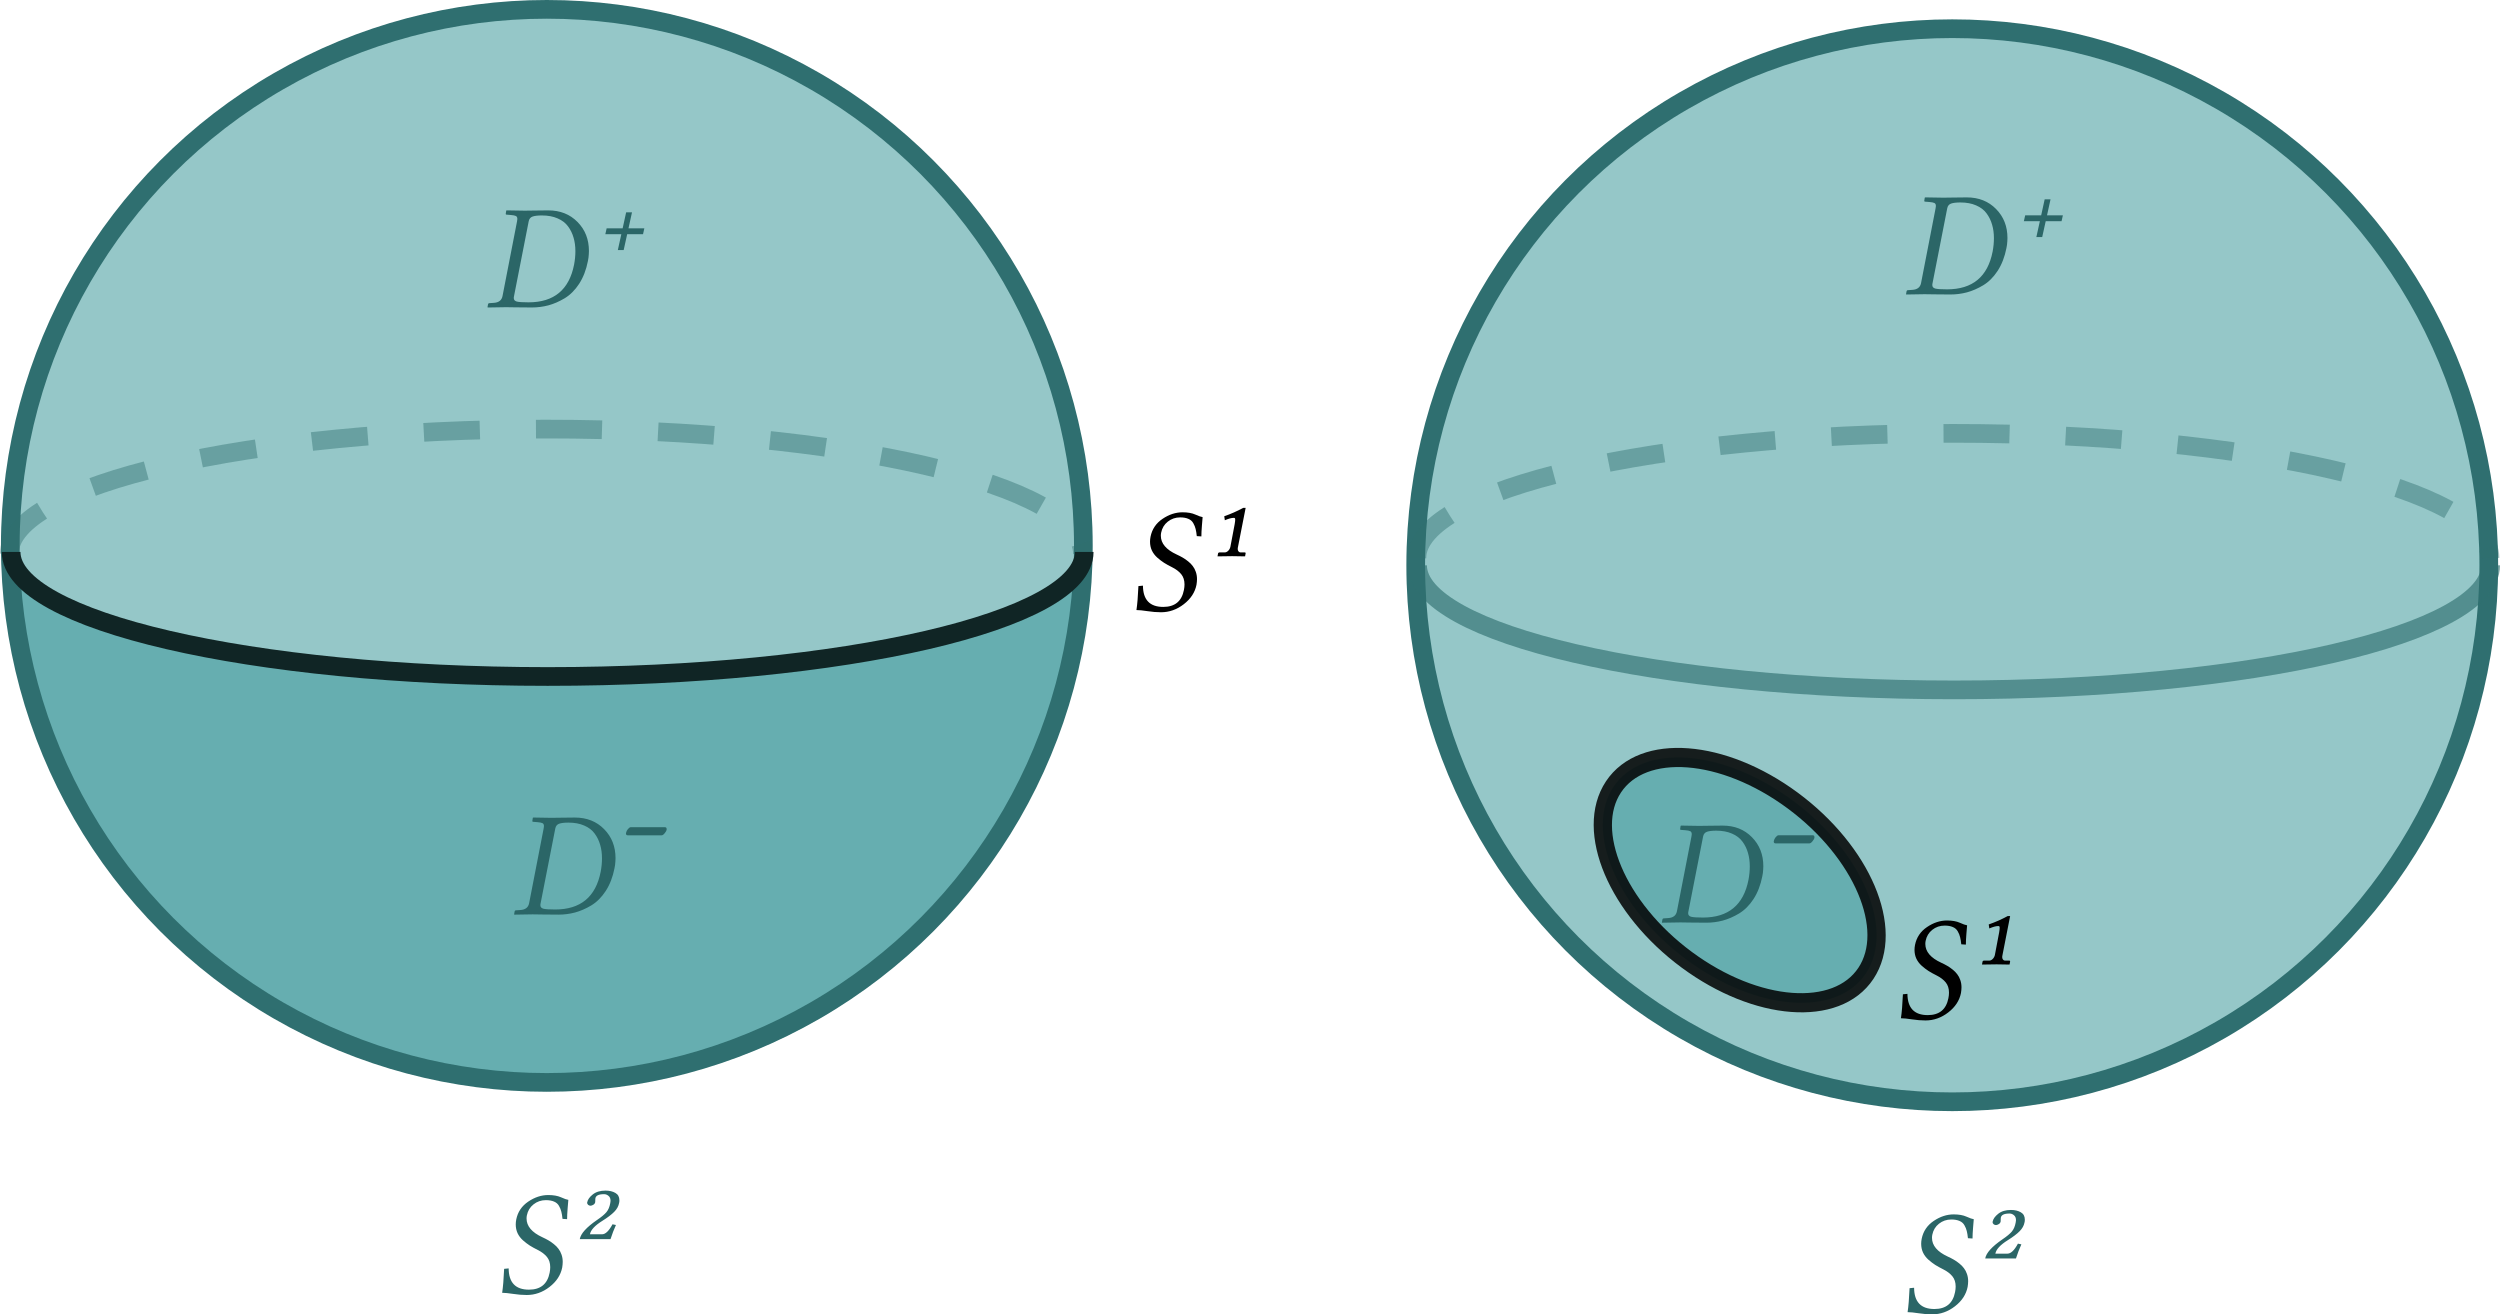 <?xml version="1.0" encoding="UTF-8" standalone="no"?>
<!-- Created with Inkscape (http://www.inkscape.org/) -->

<svg
   width="141.458mm"
   height="74.371mm"
   viewBox="0 0 141.458 74.371"
   version="1.1"
   id="svg1"
   inkscape:version="1.3.2 (091e20e, 2023-11-25)"
   sodipodi:docname="AltSphereDecomposition.svg"
   xml:space="preserve"
   xmlns:inkscape="http://www.inkscape.org/namespaces/inkscape"
   xmlns:sodipodi="http://sodipodi.sourceforge.net/DTD/sodipodi-0.dtd"
   xmlns="http://www.w3.org/2000/svg"
   xmlns:svg="http://www.w3.org/2000/svg"><sodipodi:namedview
     id="namedview1"
     pagecolor="#ffffff"
     bordercolor="#000000"
     borderopacity="0.25"
     inkscape:showpageshadow="2"
     inkscape:pageopacity="0.0"
     inkscape:pagecheckerboard="0"
     inkscape:deskcolor="#d1d1d1"
     inkscape:document-units="mm"
     inkscape:zoom="0.93282319"
     inkscape:cx="152.76207"
     inkscape:cy="231.55513"
     inkscape:window-width="1640"
     inkscape:window-height="829"
     inkscape:window-x="0"
     inkscape:window-y="66"
     inkscape:window-maximized="0"
     inkscape:current-layer="layer1"
     showgrid="false" /><defs
     id="defs1"><clipPath
       clipPathUnits="userSpaceOnUse"
       id="clipPath3"><g
         id="g5"><path
           d="M 28.039,142.434 H 154.361 v 46.567 H 28.039 Z m 0,0"
           id="path5"
           style="stroke-width:0.353" /></g></clipPath><clipPath
       clipPathUnits="userSpaceOnUse"
       id="clipPath10"><rect
         style="fill:#000000;stroke:none;stroke-width:0.702;stroke-linecap:round;stroke-dasharray:none;stroke-opacity:1"
         id="rect10"
         width="123.846"
         height="78.425"
         x="30.632"
         y="115.799" /></clipPath><clipPath
       clipPathUnits="userSpaceOnUse"
       id="clipPath12"><rect
         style="fill:#429c9e;stroke:#999999;stroke-width:1.058"
         id="rect13"
         width="131.882"
         height="80.293"
         x="158.758"
         y="116.357" /></clipPath></defs><g
     inkscape:label="Layer 1"
     inkscape:groupmode="layer"
     id="layer1"
     transform="translate(-60.382,-127.022)"><circle
       style="fill:#429c9e;fill-opacity:0.561;stroke:#2f6f70;stroke-width:1.058;stroke-opacity:1"
       id="path13-9"
       cx="170.847"
       cy="159.005"
       r="30.359"
       inkscape:label="path13" /><path
       id="path1-5"
       style="fill:#429b9d;fill-opacity:0.561;stroke:none;stroke-width:1.058"
       d="m 91.605,165.387 c -16.767,0 -30.359,-3.155 -30.373,-7.048 -0.015,16.765 13.577,30.357 30.344,30.357 16.767,0 30.359,-13.592 30.373,-30.357 0.015,3.893 -13.577,7.048 -30.344,7.048 z"
       sodipodi:nodetypes="scscs" /><path
       d="m 92.54,194.915 q -0.008,0.136 -0.041,0.496 -0.029,0.36 -0.029,0.595 l -0.26,-0.017 q -0.025,-0.244 -0.066,-0.405 -0.037,-0.161 -0.132,-0.327 -0.091,-0.165 -0.277,-0.244 -0.186,-0.083 -0.467,-0.083 -0.397,0 -0.699,0.24 -0.298,0.236 -0.376,0.624 -0.017,0.083 -0.017,0.174 0,0.649 0.897,1.062 0.19,0.087 0.339,0.174 0.153,0.087 0.31,0.215 0.157,0.124 0.26,0.265 0.107,0.136 0.174,0.331 0.066,0.19 0.066,0.409 0,0.074 -0.008,0.153 -0.004,0.079 -0.021,0.165 -0.128,0.645 -0.719,1.1 -0.587,0.455 -1.29,0.455 -0.364,0 -0.765,-0.062 -0.401,-0.062 -0.624,-0.062 0.074,-0.484 0.112,-1.356 l 0.256,-0.025 q 0.008,1.203 1.149,1.203 0.984,0 1.17,-0.959 0.017,-0.087 0.025,-0.165 0.008,-0.079 0.008,-0.149 0,-0.351 -0.186,-0.579 -0.186,-0.227 -0.517,-0.393 -0.265,-0.132 -0.455,-0.252 -0.186,-0.12 -0.384,-0.294 -0.198,-0.178 -0.306,-0.405 -0.103,-0.227 -0.103,-0.496 0,-0.136 0.029,-0.281 0.128,-0.637 0.678,-1.009 0.55,-0.372 1.133,-0.372 0.438,0 0.723,0.128 0.285,0.128 0.413,0.145 z m 1.257,0.331 q -0.074,0 -0.136,-0.05 -0.058,-0.054 -0.058,-0.12 0,-0.025 0.008,-0.033 0.041,-0.219 0.31,-0.434 0.273,-0.219 0.723,-0.219 0.331,0 0.558,0.132 0.227,0.128 0.227,0.418 0,0.095 -0.017,0.153 -0.05,0.273 -0.277,0.5 -0.223,0.227 -0.67,0.508 -0.637,0.397 -0.703,0.761 h 0.686 q 0.289,0 0.591,-0.566 l 0.194,0.041 q -0.169,0.372 -0.306,0.798 h -1.74 q 0.083,-0.467 0.972,-1.079 0.372,-0.252 0.533,-0.442 0.161,-0.19 0.219,-0.513 0.017,-0.083 0.017,-0.128 0,-0.194 -0.116,-0.285 -0.112,-0.095 -0.248,-0.095 -0.467,0 -0.496,0.248 -0.008,0.041 -0.004,0.103 0.004,0.062 -0.004,0.099 -0.017,0.095 -0.107,0.149 -0.091,0.054 -0.157,0.054 z"
       id="text10-6"
       style="font-style:italic;font-size:8.467px;font-family:'Linux Libertine';-inkscape-font-specification:'Linux Libertine, Italic';font-variant-position:super;fill:#2b6667;stroke-width:1.425;stroke-linecap:round"
       aria-label="S2" /><path
       d="m 128.43,156.283 q -0.008,0.136 -0.041,0.496 -0.029,0.36 -0.029,0.595 l -0.26,-0.017 q -0.025,-0.244 -0.066,-0.405 -0.037,-0.161 -0.132,-0.327 -0.091,-0.165 -0.277,-0.244 -0.186,-0.083 -0.467,-0.083 -0.397,0 -0.699,0.24 -0.298,0.236 -0.376,0.624 -0.017,0.083 -0.017,0.174 0,0.649 0.897,1.062 0.19,0.087 0.339,0.174 0.153,0.087 0.31,0.215 0.157,0.124 0.26,0.265 0.107,0.136 0.174,0.331 0.066,0.19 0.066,0.409 0,0.074 -0.008,0.153 -0.004,0.079 -0.021,0.165 -0.128,0.645 -0.719,1.1 -0.587,0.455 -1.29,0.455 -0.364,0 -0.765,-0.062 -0.401,-0.062 -0.624,-0.062 0.074,-0.484 0.112,-1.356 l 0.256,-0.025 q 0.008,1.203 1.149,1.203 0.984,0 1.17,-0.959 0.017,-0.087 0.025,-0.165 0.008,-0.079 0.008,-0.149 0,-0.351 -0.186,-0.579 -0.186,-0.227 -0.517,-0.393 -0.265,-0.132 -0.455,-0.252 -0.186,-0.12 -0.384,-0.294 -0.198,-0.178 -0.306,-0.405 -0.103,-0.227 -0.103,-0.496 0,-0.136 0.029,-0.281 0.128,-0.637 0.678,-1.009 0.55,-0.372 1.133,-0.372 0.438,0 0.723,0.128 0.285,0.128 0.413,0.145 z m 1.765,0.041 q -0.194,0 -0.508,0.136 l -0.033,-0.227 q 0.558,-0.194 1.075,-0.475 h 0.136 l -0.434,2.212 q -0.033,0.136 0.012,0.223 0.05,0.087 0.141,0.087 h 0.236 q 0.05,0 0.045,0.045 l -0.033,0.178 q -0.438,-0.008 -0.732,-0.012 l -0.827,0.012 0.033,-0.178 q 0.025,-0.041 0.066,-0.045 h 0.306 q 0.103,0 0.194,-0.087 0.095,-0.091 0.128,-0.223 l 0.244,-1.29 q 0.017,-0.112 0.025,-0.174 0.008,-0.062 0.004,-0.103 -0.004,-0.045 -0.021,-0.062 -0.017,-0.017 -0.058,-0.017 z"
       id="text10-6-3"
       style="font-style:italic;font-size:8.467px;font-family:'Linux Libertine';-inkscape-font-specification:'Linux Libertine, Italic';font-variant-position:super;stroke-width:1.425;stroke-linecap:round"
       aria-label="S1" /><circle
       style="fill:#429c9e;fill-opacity:0.561;stroke:#2f6f70;stroke-width:1.058;stroke-opacity:1"
       id="path13"
       cx="91.323"
       cy="157.91"
       r="30.359"
       inkscape:label="path13" /><path
       id="path13-1"
       style="fill:none;fill-opacity:0.561;stroke:#2f6f70;stroke-width:1.058;stroke-dasharray:3.175, 3.175;stroke-dashoffset:0;stroke-opacity:0.434"
       d="m 60.911,158.348 c -1e-6,-3.892 13.592,-7.047 30.359,-7.047 m 0,0 c 16.767,0 30.359,3.155 30.359,7.047"
       sodipodi:nodetypes="cccc" /><path
       id="path13-1-4"
       style="fill:none;fill-opacity:0.561;stroke:#2f6f70;stroke-width:1.058;stroke-dasharray:3.175, 3.175;stroke-dashoffset:0;stroke-opacity:0.434"
       d="m 140.555,158.59 c 0,-3.892 13.592,-7.047 30.359,-7.047 m 0,0 c 16.767,0 30.359,3.155 30.359,7.047"
       sodipodi:nodetypes="cccc" /><path
       id="path13-1-4-1"
       style="fill:none;fill-opacity:0.561;stroke:#2f6f70;stroke-width:1.058;stroke-dasharray:none;stroke-dashoffset:0;stroke-opacity:0.647"
       d="m 140.593,159.011 c 0,3.892 13.592,7.047 30.359,7.047 m 0,0 c 16.767,0 30.359,-3.155 30.359,-7.047"
       sodipodi:nodetypes="cccc" /><path
       d="m 121.729,158.253 c 0,3.892 -13.592,7.047 -30.359,7.047 -16.767,0 -30.359,-3.155 -30.359,-7.047"
       style="fill:none;fill-opacity:0.561;stroke:#102525;stroke-width:1.058;stroke-opacity:1"
       id="path1" /><g
       id="text10-6-7"
       style="font-style:italic;font-size:8.467px;font-family:'Linux Libertine';-inkscape-font-specification:'Linux Libertine, Italic';font-variant-position:super;fill:#2b6667;stroke-width:1.425;stroke-linecap:round"
       aria-label="D-"><path
         d="m 89.499,178.605 q 0.017,-0.074 0.074,-0.074 l 0.248,-0.017 q 0.43,-0.025 0.5,-0.384 l 0.819,-4.213 q 0.004,-0.029 0.008,-0.054 0.004,-0.029 0.008,-0.054 0.004,-0.025 0.004,-0.045 0,-0.124 -0.083,-0.165 -0.079,-0.041 -0.294,-0.058 l -0.219,-0.017 q -0.074,0 -0.058,-0.066 l 0.025,-0.161 0.025,-0.017 q 0.761,0.017 1.025,0.017 0.145,0 0.595,-0.008 0.455,-0.008 0.732,-0.008 1.013,0 1.658,0.657 0.645,0.653 0.645,1.641 0,0.095 -0.008,0.19 -0.004,0.091 -0.017,0.19 -0.012,0.095 -0.033,0.19 -0.145,0.744 -0.496,1.286 -0.351,0.537 -0.819,0.819 -0.463,0.277 -0.922,0.401 -0.455,0.12 -0.93,0.12 -0.484,0 -0.93,-0.008 -0.442,-0.008 -0.533,-0.008 -0.273,0 -1.034,0.017 l -0.017,-0.017 z m 1.472,-0.467 q -0.004,0.021 -0.008,0.041 0,0.017 -0.004,0.037 0,0.017 0,0.033 0,0.141 0.165,0.19 0.169,0.045 0.67,0.045 2.158,0 2.576,-2.133 0.074,-0.389 0.074,-0.761 0,-0.418 -0.103,-0.765 -0.099,-0.351 -0.314,-0.641 -0.211,-0.289 -0.591,-0.451 -0.376,-0.165 -0.889,-0.165 -0.347,0 -0.525,0.062 -0.178,0.062 -0.219,0.265 z"
         id="path17" /><path
         d="M 97.821,174.287 H 95.899 q -0.103,0 -0.099,-0.12 0.008,-0.017 0.008,-0.025 0.017,-0.103 0.103,-0.207 0.091,-0.107 0.157,-0.107 h 1.939 q 0.095,0 0.095,0.103 v 0.05 q -0.017,0.074 -0.112,0.19 -0.095,0.116 -0.169,0.116 z"
         id="path18" /></g><ellipse
       style="fill:#429b9d;fill-opacity:0.561;stroke:#000000;stroke-width:1.059;stroke-dasharray:none;stroke-opacity:0.855"
       id="path2"
       cx="-47.912"
       cy="230.491"
       rx="5.412"
       ry="8.882"
       transform="matrix(0.553,-0.833,0.804,0.594,0,0)" /><path
       d="m 87.994,144.25 q 0.017,-0.074 0.074,-0.074 l 0.248,-0.017 q 0.43,-0.025 0.5,-0.384 l 0.819,-4.213 q 0.004,-0.029 0.008,-0.054 0.004,-0.029 0.008,-0.054 0.004,-0.025 0.004,-0.045 0,-0.124 -0.083,-0.165 -0.079,-0.041 -0.294,-0.058 l -0.219,-0.017 q -0.074,0 -0.058,-0.066 l 0.025,-0.161 0.025,-0.017 q 0.761,0.017 1.025,0.017 0.145,0 0.595,-0.008 0.455,-0.008 0.732,-0.008 1.013,0 1.658,0.657 0.645,0.653 0.645,1.641 0,0.095 -0.008,0.19 -0.004,0.091 -0.017,0.19 -0.012,0.095 -0.033,0.19 -0.145,0.744 -0.496,1.286 -0.351,0.537 -0.819,0.819 -0.463,0.277 -0.922,0.401 -0.455,0.12 -0.93,0.12 -0.484,0 -0.93,-0.008 -0.442,-0.008 -0.533,-0.008 -0.273,0 -1.034,0.017 l -0.017,-0.017 z m 1.472,-0.467 q -0.004,0.021 -0.008,0.041 0,0.017 -0.004,0.037 0,0.017 0,0.033 0,0.141 0.165,0.19 0.169,0.045 0.67,0.045 2.158,0 2.576,-2.133 0.074,-0.389 0.074,-0.761 0,-0.418 -0.103,-0.765 -0.099,-0.351 -0.314,-0.641 -0.211,-0.289 -0.591,-0.451 -0.376,-0.165 -0.889,-0.165 -0.347,0 -0.525,0.062 -0.178,0.062 -0.219,0.265 z m 6.478,-3.841 h 0.897 l -0.074,0.331 h -0.897 l -0.198,0.897 H 95.341 l 0.198,-0.897 h -0.905 l 0.074,-0.331 h 0.905 l 0.198,-0.905 h 0.331 z"
       id="text10-6-7-4"
       style="font-style:italic;font-size:8.467px;font-family:'Linux Libertine';-inkscape-font-specification:'Linux Libertine, Italic';font-variant-position:super;fill:#2b6667;stroke-width:1.425;stroke-linecap:round"
       aria-label="D+" /><path
       d="m 172.064,196.01 q -0.008,0.136 -0.041,0.496 -0.029,0.36 -0.029,0.595 l -0.26,-0.017 q -0.025,-0.244 -0.066,-0.405 -0.037,-0.161 -0.132,-0.327 -0.091,-0.165 -0.277,-0.244 -0.186,-0.083 -0.467,-0.083 -0.397,0 -0.699,0.24 -0.298,0.236 -0.376,0.624 -0.017,0.083 -0.017,0.174 0,0.649 0.897,1.062 0.19,0.087 0.339,0.174 0.153,0.087 0.31,0.215 0.157,0.124 0.26,0.265 0.107,0.136 0.174,0.331 0.066,0.19 0.066,0.409 0,0.074 -0.008,0.153 -0.004,0.079 -0.021,0.165 -0.128,0.645 -0.719,1.1 -0.587,0.455 -1.29,0.455 -0.364,0 -0.765,-0.062 -0.401,-0.062 -0.624,-0.062 0.074,-0.484 0.112,-1.356 l 0.256,-0.025 q 0.008,1.203 1.149,1.203 0.984,0 1.17,-0.959 0.017,-0.087 0.025,-0.165 0.008,-0.079 0.008,-0.149 0,-0.351 -0.186,-0.579 -0.186,-0.227 -0.517,-0.393 -0.265,-0.132 -0.455,-0.252 -0.186,-0.12 -0.384,-0.294 -0.198,-0.178 -0.306,-0.405 -0.103,-0.227 -0.103,-0.496 0,-0.136 0.029,-0.281 0.128,-0.637 0.678,-1.009 0.55,-0.372 1.133,-0.372 0.438,0 0.723,0.128 0.285,0.128 0.413,0.145 z m 1.257,0.331 q -0.074,0 -0.136,-0.05 -0.058,-0.054 -0.058,-0.12 0,-0.025 0.008,-0.033 0.041,-0.219 0.31,-0.434 0.273,-0.219 0.723,-0.219 0.331,0 0.558,0.132 0.227,0.128 0.227,0.418 0,0.095 -0.017,0.153 -0.05,0.273 -0.277,0.5 -0.223,0.227 -0.67,0.508 -0.637,0.397 -0.703,0.761 h 0.686 q 0.289,0 0.591,-0.566 l 0.194,0.041 q -0.17,0.372 -0.306,0.798 h -1.74 q 0.083,-0.467 0.972,-1.079 0.372,-0.252 0.533,-0.442 0.161,-0.19 0.219,-0.513 0.017,-0.083 0.017,-0.128 0,-0.194 -0.116,-0.285 -0.112,-0.095 -0.248,-0.095 -0.467,0 -0.496,0.248 -0.008,0.041 -0.004,0.103 0.004,0.062 -0.004,0.099 -0.017,0.095 -0.107,0.149 -0.091,0.054 -0.157,0.054 z"
       id="text10-6-32"
       style="font-style:italic;font-size:8.467px;font-family:'Linux Libertine';-inkscape-font-specification:'Linux Libertine, Italic';font-variant-position:super;fill:#2b6667;stroke-width:1.425;stroke-linecap:round"
       aria-label="S2" /><path
       d="m 171.687,179.38 q -0.008,0.136 -0.041,0.496 -0.029,0.36 -0.029,0.595 l -0.26,-0.017 q -0.025,-0.244 -0.066,-0.405 -0.037,-0.161 -0.132,-0.327 -0.091,-0.165 -0.277,-0.244 -0.186,-0.083 -0.467,-0.083 -0.397,0 -0.699,0.24 -0.298,0.236 -0.376,0.624 -0.017,0.083 -0.017,0.174 0,0.649 0.897,1.062 0.19,0.087 0.339,0.174 0.153,0.087 0.31,0.215 0.157,0.124 0.26,0.265 0.107,0.136 0.174,0.331 0.066,0.19 0.066,0.409 0,0.074 -0.008,0.153 -0.004,0.079 -0.021,0.165 -0.128,0.645 -0.719,1.1 -0.587,0.455 -1.29,0.455 -0.364,0 -0.765,-0.062 -0.401,-0.062 -0.624,-0.062 0.074,-0.484 0.112,-1.356 l 0.256,-0.025 q 0.008,1.203 1.149,1.203 0.984,0 1.17,-0.959 0.017,-0.087 0.025,-0.165 0.008,-0.079 0.008,-0.149 0,-0.351 -0.186,-0.579 -0.186,-0.227 -0.517,-0.393 -0.265,-0.132 -0.455,-0.252 -0.186,-0.12 -0.384,-0.294 -0.198,-0.178 -0.306,-0.405 -0.103,-0.227 -0.103,-0.496 0,-0.136 0.029,-0.281 0.128,-0.637 0.678,-1.009 0.55,-0.372 1.133,-0.372 0.438,0 0.723,0.128 0.285,0.128 0.413,0.145 z m 1.765,0.041 q -0.194,0 -0.508,0.136 l -0.033,-0.227 q 0.558,-0.194 1.075,-0.475 h 0.136 l -0.434,2.212 q -0.033,0.136 0.012,0.223 0.05,0.087 0.141,0.087 h 0.236 q 0.05,0 0.045,0.045 l -0.033,0.178 q -0.438,-0.008 -0.732,-0.012 l -0.827,0.012 0.033,-0.178 q 0.025,-0.041 0.066,-0.045 h 0.306 q 0.103,0 0.194,-0.087 0.095,-0.091 0.128,-0.223 l 0.244,-1.29 q 0.017,-0.112 0.025,-0.174 0.008,-0.062 0.004,-0.103 -0.004,-0.045 -0.021,-0.062 -0.017,-0.017 -0.058,-0.017 z"
       id="text10-6-3-6"
       style="font-style:italic;font-size:8.467px;font-family:'Linux Libertine';-inkscape-font-specification:'Linux Libertine, Italic';font-variant-position:super;stroke-width:1.425;stroke-linecap:round"
       aria-label="S1" /><path
       d="m 168.259,143.515 q 0.017,-0.074 0.074,-0.074 l 0.248,-0.017 q 0.43,-0.025 0.5,-0.384 l 0.819,-4.213 q 0.004,-0.029 0.008,-0.054 0.004,-0.029 0.008,-0.054 0.004,-0.025 0.004,-0.045 0,-0.124 -0.083,-0.165 -0.079,-0.041 -0.294,-0.058 l -0.219,-0.017 q -0.074,0 -0.058,-0.066 l 0.025,-0.161 0.025,-0.017 q 0.761,0.017 1.025,0.017 0.145,0 0.595,-0.008 0.455,-0.008 0.732,-0.008 1.013,0 1.658,0.657 0.645,0.653 0.645,1.641 0,0.095 -0.008,0.19 -0.004,0.091 -0.017,0.19 -0.012,0.095 -0.033,0.19 -0.145,0.744 -0.496,1.286 -0.351,0.537 -0.819,0.819 -0.463,0.277 -0.922,0.401 -0.455,0.12 -0.93,0.12 -0.484,0 -0.93,-0.008 -0.442,-0.008 -0.533,-0.008 -0.273,0 -1.034,0.017 l -0.017,-0.017 z m 1.472,-0.467 q -0.004,0.021 -0.008,0.041 0,0.017 -0.004,0.037 0,0.017 0,0.033 0,0.141 0.165,0.19 0.169,0.045 0.67,0.045 2.158,0 2.576,-2.133 0.074,-0.389 0.074,-0.761 0,-0.418 -0.103,-0.765 -0.099,-0.351 -0.314,-0.641 -0.211,-0.289 -0.591,-0.451 -0.376,-0.165 -0.889,-0.165 -0.347,0 -0.525,0.062 -0.178,0.062 -0.219,0.265 z m 6.478,-3.841 h 0.897 l -0.074,0.331 h -0.897 l -0.198,0.897 h -0.331 l 0.198,-0.897 h -0.905 l 0.074,-0.331 h 0.905 l 0.198,-0.905 h 0.331 z"
       id="text10-6-7-4-3"
       style="font-style:italic;font-size:8.467px;font-family:'Linux Libertine';-inkscape-font-specification:'Linux Libertine, Italic';font-variant-position:super;fill:#2b6667;stroke-width:1.425;stroke-linecap:round"
       aria-label="D+" /><g
       id="g2"
       transform="translate(-14.578,-0.639)"><path
         d="m 169.023,179.7 q 0.017,-0.074 0.074,-0.074 l 0.248,-0.017 q 0.43,-0.025 0.5,-0.384 l 0.819,-4.213 q 0.004,-0.029 0.008,-0.054 0.004,-0.029 0.008,-0.054 0.004,-0.025 0.004,-0.045 0,-0.124 -0.083,-0.165 -0.079,-0.041 -0.294,-0.058 l -0.219,-0.017 q -0.074,0 -0.058,-0.066 l 0.025,-0.161 0.025,-0.017 q 0.761,0.017 1.025,0.017 0.145,0 0.595,-0.008 0.455,-0.008 0.732,-0.008 1.013,0 1.658,0.657 0.645,0.653 0.645,1.641 0,0.095 -0.008,0.19 -0.004,0.091 -0.017,0.19 -0.012,0.095 -0.033,0.19 -0.145,0.744 -0.496,1.286 -0.351,0.537 -0.819,0.819 -0.463,0.277 -0.922,0.401 -0.455,0.12 -0.93,0.12 -0.484,0 -0.93,-0.008 -0.442,-0.008 -0.533,-0.008 -0.273,0 -1.034,0.017 l -0.017,-0.017 z m 1.472,-0.467 q -0.004,0.021 -0.008,0.041 0,0.017 -0.004,0.037 0,0.017 0,0.033 0,0.141 0.165,0.19 0.17,0.045 0.67,0.045 2.158,0 2.576,-2.133 0.074,-0.389 0.074,-0.761 0,-0.418 -0.103,-0.765 -0.099,-0.351 -0.314,-0.641 -0.211,-0.289 -0.591,-0.451 -0.376,-0.165 -0.889,-0.165 -0.347,0 -0.525,0.062 -0.178,0.062 -0.219,0.265 z"
         id="path17-9"
         style="font-style:italic;font-size:8.467px;font-family:'Linux Libertine';-inkscape-font-specification:'Linux Libertine, Italic';font-variant-position:super;fill:#2b6667;stroke-width:1.425;stroke-linecap:round" /><path
         d="m 177.345,175.382 h -1.922 q -0.103,0 -0.099,-0.12 0.008,-0.017 0.008,-0.025 0.017,-0.103 0.103,-0.207 0.091,-0.107 0.157,-0.107 h 1.939 q 0.095,0 0.095,0.103 v 0.05 q -0.017,0.074 -0.112,0.19 -0.095,0.116 -0.17,0.116 z"
         id="path18-5"
         style="font-style:italic;font-size:8.467px;font-family:'Linux Libertine';-inkscape-font-specification:'Linux Libertine, Italic';font-variant-position:super;fill:#2b6667;stroke-width:1.425;stroke-linecap:round" /></g></g></svg>
